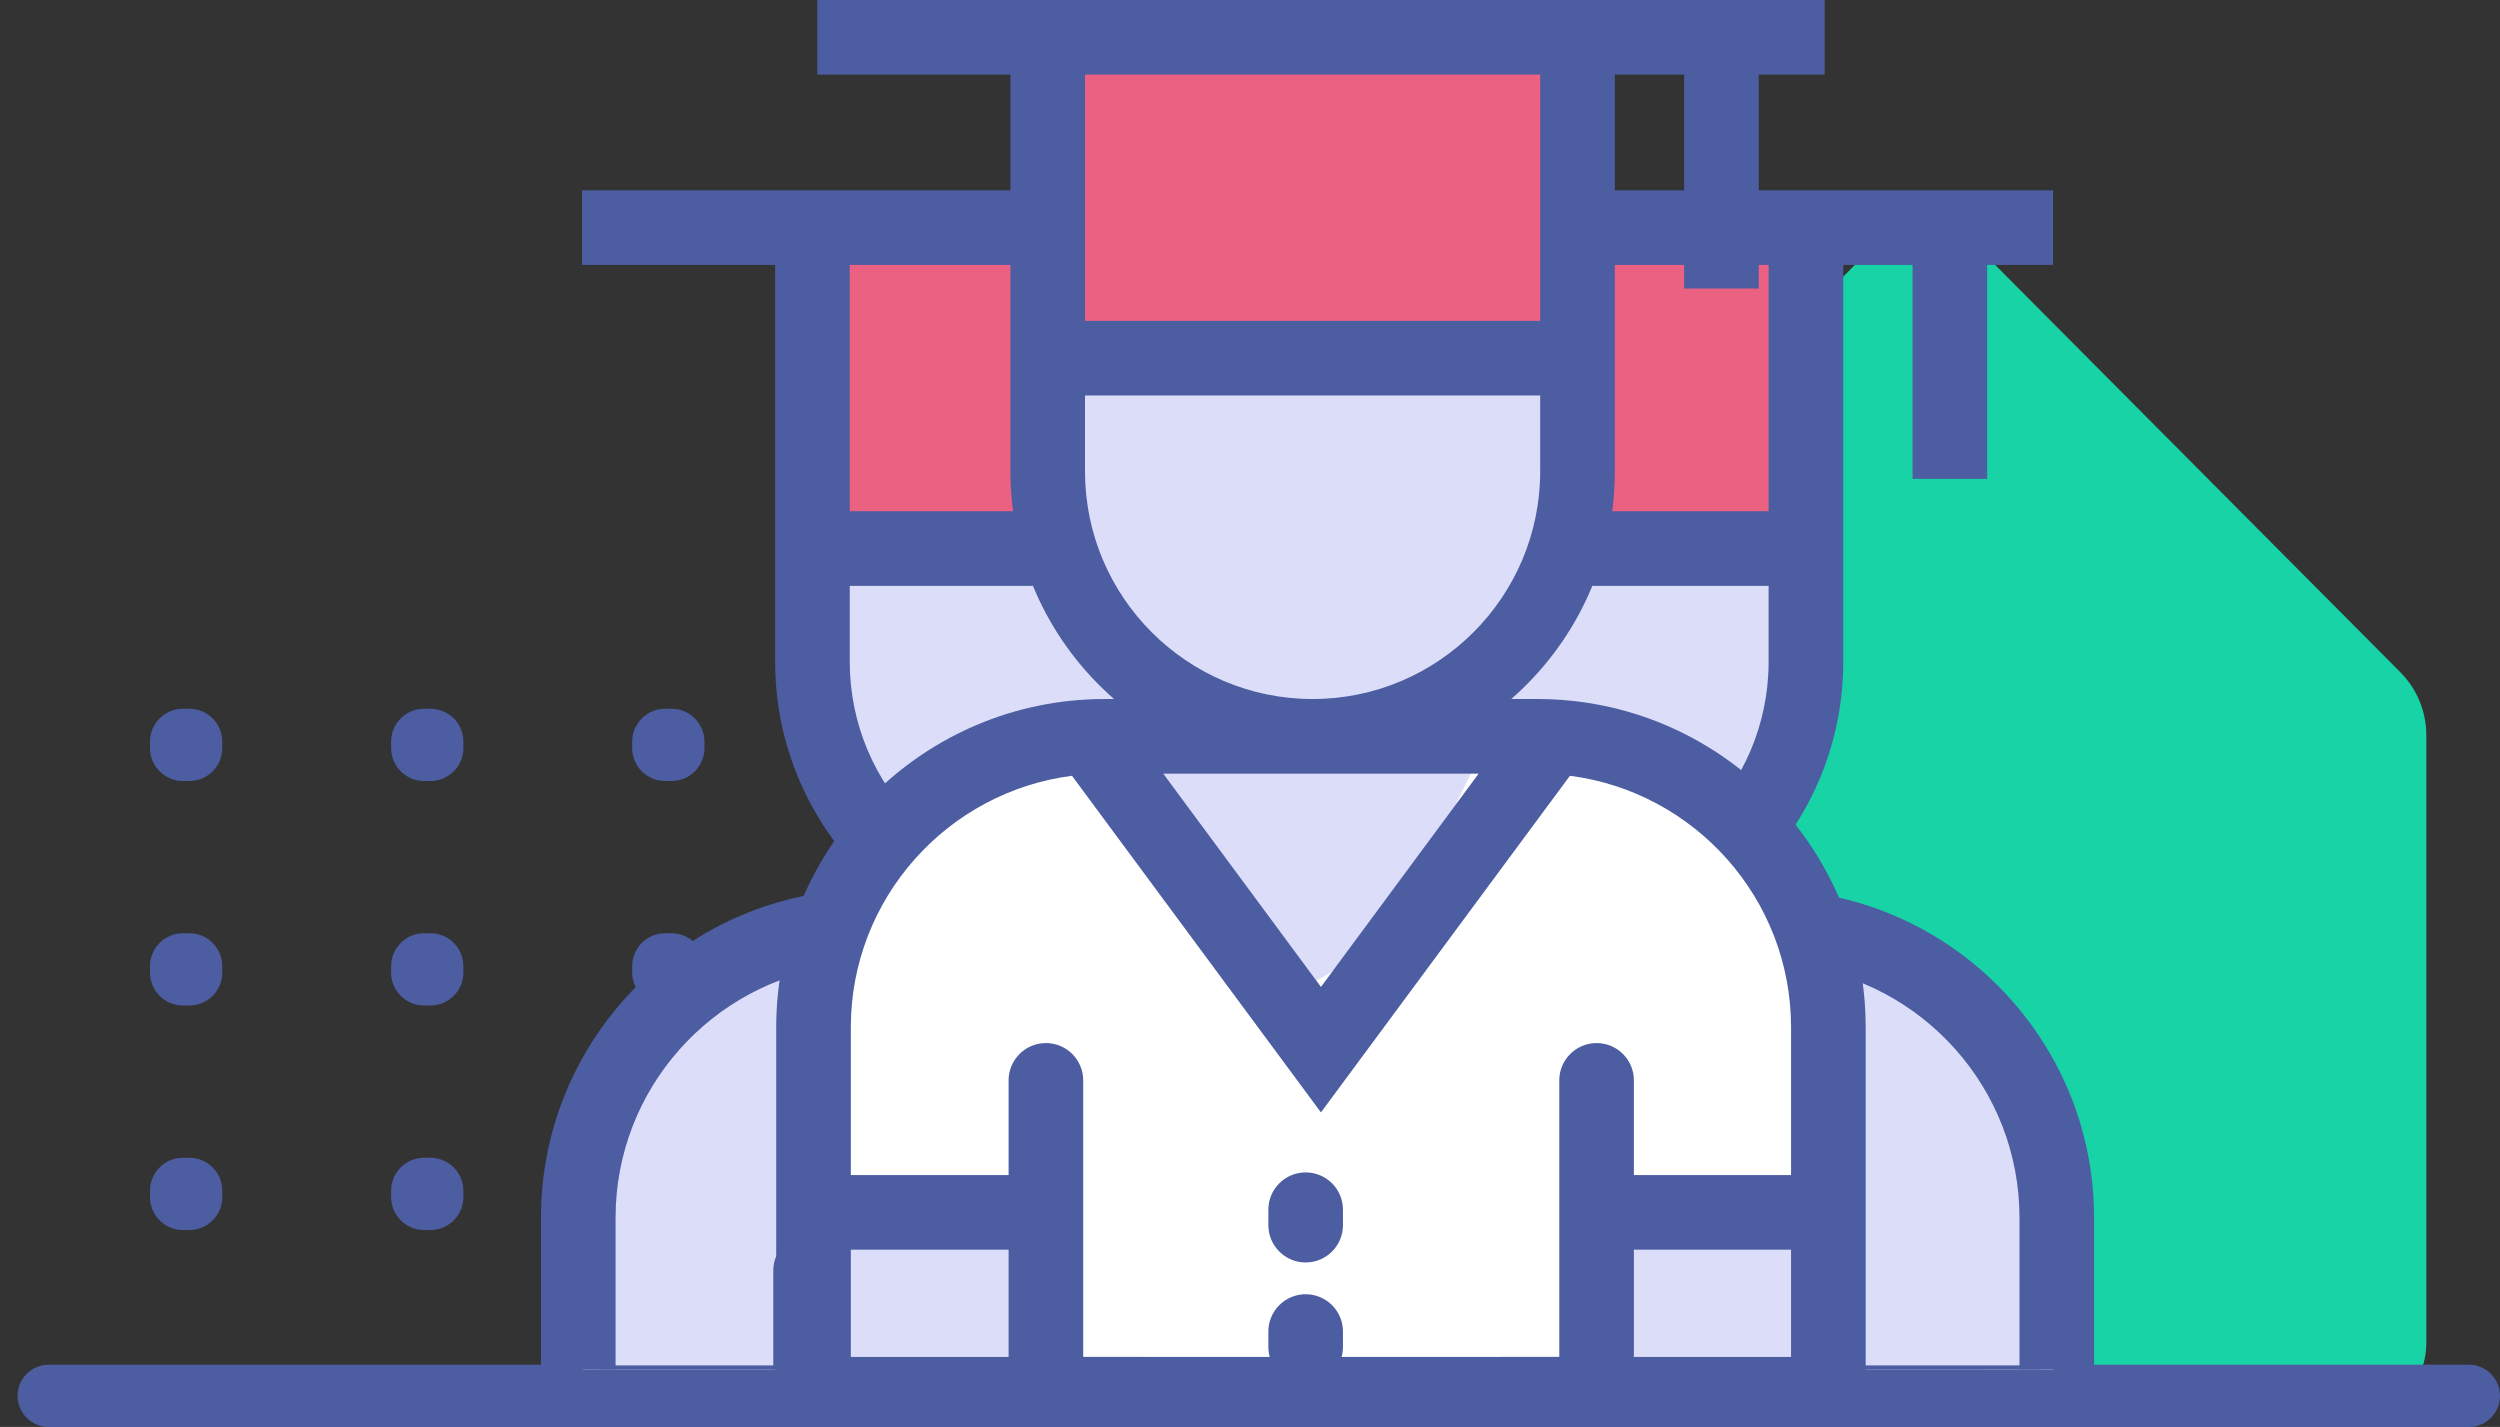 <?xml version="1.0" encoding="utf-8"?>
<!-- Generator: Adobe Illustrator 23.0.1, SVG Export Plug-In . SVG Version: 6.00 Build 0)  -->
<svg version="1.1" id="Capa_1" xmlns="http://www.w3.org/2000/svg" xmlns:xlink="http://www.w3.org/1999/xlink" x="0px" y="0px"
	 viewBox="0 0 512 292.24" style="enable-background:new 0 0 512 292.24;" xml:space="preserve">
<rect x="0" y="0" width="512" height="292.24" fill="#333333" stroke="none"/>
<style type="text/css">
	.st0{fill:#17D3A5;}
	.st1{fill:#4C5DA2;}
	.st2{fill:#DCDDF9;}
	.st3{fill:#EB6181;}
	.st4{fill:#FFFFFF;}
</style>
<g>
	<path class="st0" d="M481.34,290.62H307.16c-8.61,0-15.59-6.98-15.59-15.59V150.58c0-4.84,1.92-9.49,5.33-12.92l86.58-87.03
		c5.93-5.96,15.59-5.96,21.52,0l86.58,87.03c3.42,3.43,5.33,8.08,5.33,12.92v124.45C496.93,283.64,489.95,290.62,481.34,290.62z"/>
	<g>
		<path class="st1" d="M38.77,159.95h-1.3c-3.73,0-6.75-3.02-6.75-6.75v-1.3c0-3.73,3.02-6.75,6.75-6.75h1.3
			c3.73,0,6.75,3.02,6.75,6.75v1.3C45.53,156.93,42.5,159.95,38.77,159.95z"/>
		<path class="st1" d="M38.77,205.93h-1.3c-3.73,0-6.75-3.02-6.75-6.75v-1.3c0-3.73,3.02-6.75,6.75-6.75h1.3
			c3.73,0,6.75,3.02,6.75,6.75v1.3C45.53,202.91,42.5,205.93,38.77,205.93z"/>
		<path class="st1" d="M38.77,251.91h-1.3c-3.73,0-6.75-3.02-6.75-6.75v-1.3c0-3.73,3.02-6.75,6.75-6.75h1.3
			c3.73,0,6.75,3.02,6.75,6.75v1.3C45.53,248.89,42.5,251.91,38.77,251.91z"/>
		<path class="st1" d="M88.15,159.95h-1.3c-3.73,0-6.75-3.02-6.75-6.75v-1.3c0-3.73,3.02-6.75,6.75-6.75h1.3
			c3.73,0,6.75,3.02,6.75,6.75v1.3C94.9,156.93,91.88,159.95,88.15,159.95z"/>
		<path class="st1" d="M88.15,205.93h-1.3c-3.73,0-6.75-3.02-6.75-6.75v-1.3c0-3.73,3.02-6.75,6.75-6.75h1.3
			c3.73,0,6.75,3.02,6.75,6.75v1.3C94.9,202.91,91.88,205.93,88.15,205.93z"/>
		<path class="st1" d="M88.15,251.91h-1.3c-3.73,0-6.75-3.02-6.75-6.75v-1.3c0-3.73,3.02-6.75,6.75-6.75h1.3
			c3.73,0,6.75,3.02,6.75,6.75v1.3C94.9,248.89,91.88,251.91,88.15,251.91z"/>
		<path class="st1" d="M137.52,159.95h-1.3c-3.73,0-6.75-3.02-6.75-6.75v-1.3c0-3.73,3.02-6.75,6.75-6.75h1.3
			c3.73,0,6.75,3.02,6.75,6.75v1.3C144.28,156.93,141.25,159.95,137.52,159.95z"/>
		<path class="st1" d="M137.52,205.93h-1.3c-3.73,0-6.75-3.02-6.75-6.75v-1.3c0-3.73,3.02-6.75,6.75-6.75h1.3
			c3.73,0,6.75,3.02,6.75,6.75v1.3C144.28,202.91,141.25,205.93,137.52,205.93z"/>
		<path class="st1" d="M137.52,251.91h-1.3c-3.73,0-6.75-3.02-6.75-6.75v-1.3c0-3.73,3.02-6.75,6.75-6.75h1.3
			c3.73,0,6.75,3.02,6.75,6.75v1.3C144.28,248.89,141.25,251.91,137.52,251.91z"/>
	</g>
	<path class="st1" d="M505.62,279.49H9.98c-3.52,0-6.38,2.86-6.38,6.38l0,0c0,3.52,2.86,6.38,6.38,6.38h495.64
		c3.52,0,6.38-2.86,6.38-6.38l0,0C512,282.34,509.14,279.49,505.62,279.49z"/>
	<g>
		<g>
			<g>
				<g>
					<polygon class="st2" points="264.76,112.77 259.15,138.23 271.24,174.05 286.77,191.74 273.4,196.92 314.39,252.59 
						358.84,194.77 336.83,190.45 361.86,168.44 372.65,120.54 363.59,111.04 					"/>
					<path class="st2" d="M420.62,280.45v-38.59c0-27-21.88-48.88-48.88-48.88h-21.46c-9.14,17.28-15.45,37.03-33.81,46.8
						c-1.55,0.83-3.67,0.43-4.55-1.19c-8.29-15.18-17.15-30.85-30.76-41.92c-1.36-1.11-1.37-2.55-0.68-3.68h-17.31
						c-27,0-48.88,21.88-48.88,48.88v38.59H420.62z"/>
					<rect x="264.21" y="45.88" class="st3" width="104.49" height="63.89"/>
					<path class="st1" d="M205.75,249.38v31.07h15.28v-31.07c0-26.39,19.78-48.24,45.29-51.52l50.99,68.94l50.99-68.94
						c25.51,3.28,45.29,25.13,45.29,51.52v31.07h15.28v-31.07c0-37.07-30.16-67.23-67.23-67.23h-5.36
						c13-11.35,21.22-28.04,21.22-46.61V54.26h14.19v43.81h15.28V54.26h13.5V38.98H214.15v15.28h39.56v81.27
						c0,18.57,8.22,35.26,21.22,46.61h-1.95C235.9,182.15,205.75,212.31,205.75,249.38z M317.3,241.1l-32.29-43.67h64.59
						L317.3,241.1z M268.99,54.26h93.22v50.43h-93.22V54.26z M268.99,135.54v-15.56h93.22v15.56c0,25.7-20.91,46.61-46.61,46.61
						S268.99,161.24,268.99,135.54z"/>
					<path class="st1" d="M381.39,280.45v-20.21c0-4.22-3.42-7.64-7.64-7.64s-7.64,3.42-7.64,7.64v20.21H381.39z"/>
					<path class="st1" d="M417.99,280.45v-0.81h-40.43c-1.23,0-2.39,0.3-3.41,0.81H417.99z"/>
					<path class="st1" d="M261.54,280.45v-0.81h-40.43c-1.23,0-2.39,0.3-3.41,0.81H261.54z"/>
					<path class="st1" d="M268.61,280.45v-20.21c0-4.22-3.42-7.64-7.64-7.64c-4.22,0-7.64,3.42-7.64,7.64v20.21H268.61z"/>
				</g>
			</g>
			<path class="st1" d="M318.51,280.45c-1.23-0.85-2.73-1.35-4.34-1.35c-1.61,0-3.1,0.5-4.34,1.35H318.51z"/>
		</g>
		<g>
			<g>
				<g>
					<polygon class="st2" points="169.8,112.77 164.19,138.23 176.28,174.05 191.81,191.74 178.43,196.92 219.43,252.59 
						263.88,194.77 241.87,190.45 266.9,168.44 277.69,120.54 268.63,111.04 					"/>
					<path class="st2" d="M325.65,280.45v-38.59c0-27-21.88-48.88-48.88-48.88h-21.46c-9.14,17.28-15.45,37.03-33.81,46.8
						c-1.55,0.83-3.67,0.43-4.55-1.19c-8.29-15.18-17.15-30.85-30.76-41.92c-1.36-1.11-1.37-2.55-0.68-3.68h-17.31
						c-27,0-48.88,21.88-48.88,48.88v38.59H325.65z"/>
					<rect x="169.25" y="45.88" class="st3" width="104.49" height="63.89"/>
					<path class="st1" d="M110.79,249.38v31.07h15.28v-31.07c0-26.39,19.78-48.24,45.29-51.52l50.99,68.94l50.99-68.94
						c25.51,3.28,45.29,25.13,45.29,51.52v31.07h15.28v-31.07c0-37.07-30.16-67.23-67.23-67.23h-5.36
						c13-11.35,21.22-28.04,21.22-46.61V54.26h14.19v43.81H312V54.26h13.5V38.98H119.19v15.28h39.56v81.27
						c0,18.57,8.22,35.26,21.22,46.61h-1.95C140.94,182.15,110.79,212.31,110.79,249.38z M222.34,241.1l-32.29-43.67h64.59
						L222.34,241.1z M174.03,54.26h93.22v50.43h-93.22V54.26z M174.03,135.54v-15.56h93.22v15.56c0,25.7-20.91,46.61-46.61,46.61
						S174.03,161.24,174.03,135.54z"/>
					<path class="st1" d="M286.43,280.45v-20.21c0-4.22-3.42-7.64-7.64-7.64s-7.64,3.42-7.64,7.64v20.21H286.43z"/>
					<path class="st1" d="M323.03,280.45v-0.81H282.6c-1.23,0-2.39,0.3-3.41,0.81H323.03z"/>
					<path class="st1" d="M166.58,280.45v-0.81h-40.43c-1.23,0-2.39,0.3-3.41,0.81H166.58z"/>
					<path class="st1" d="M173.65,280.45v-20.21c0-4.22-3.42-7.64-7.64-7.64s-7.64,3.42-7.64,7.64v20.21H173.65z"/>
				</g>
			</g>
			<path class="st1" d="M223.55,280.45c-1.23-0.85-2.73-1.35-4.34-1.35s-3.1,0.5-4.34,1.35H223.55z"/>
		</g>
		<g>
			<g>
				<g>
					<polygon class="st2" points="217.99,73.79 212.38,99.25 224.46,135.07 240,152.76 226.62,157.94 267.62,213.61 312.07,155.78 
						290.06,151.47 315.09,129.46 325.88,81.55 316.82,72.06 					"/>
					<path class="st4" d="M324.96,153.99H303.5c-9.14,17.28-15.45,37.03-33.81,46.8c-1.55,0.83-3.67,0.43-4.55-1.19
						c-8.29-15.18-17.15-30.85-30.76-41.92c-1.36-1.11-1.37-2.55-0.68-3.68h-17.31c-27,0-48.88,21.88-48.88,48.88v81.33h206.33
						v-81.33C373.84,175.87,351.96,153.99,324.96,153.99z"/>
					<rect x="167.51" y="253.23" class="st2" width="42.06" height="30.97"/>
					<path class="st2" d="M372.52,251.15h-41.85c0,0.09,0.01,0.17,0.01,0.26v32.79h43.16v-33.26
						C373.45,251.07,373.01,251.15,372.52,251.15z"/>
					<rect x="217.43" y="6.9" class="st3" width="104.49" height="63.89"/>
					<path class="st1" d="M158.97,210.39v80.69h223.12v-80.69c0-37.07-30.16-67.23-67.23-67.23h-5.36
						c13-11.35,21.22-28.04,21.22-46.61V15.28h14.19v43.81h15.28V15.28h13.5V0H167.38v15.28h39.56v81.27
						c0,18.57,8.22,35.26,21.22,46.61h-1.95C189.13,143.16,158.97,173.32,158.97,210.39z M222.21,15.28h93.22v50.43h-93.22V15.28z
						 M222.21,96.55V80.99h93.22v15.56c0,25.7-20.91,46.61-46.61,46.61C243.12,143.16,222.21,122.26,222.21,96.55z M302.82,158.45
						l-32.29,43.67l-32.29-43.67H302.82z M270.53,227.82l50.99-68.94c25.51,3.28,45.29,25.13,45.29,51.52v67.5H174.25v-67.5
						c0-26.39,19.78-48.24,45.29-51.52L270.53,227.82z"/>
					<path class="st1" d="M302.16,291.08h30.07c1.47-1.39,2.39-3.36,2.39-5.54v-64.28c0-4.22-3.42-7.64-7.64-7.64
						c-4.22,0-7.64,3.42-7.64,7.64v56.64h-11.92c-4.22,0-7.64,3.42-7.64,7.64v0C299.77,287.72,300.69,289.69,302.16,291.08z"/>
					<path class="st1" d="M371.22,240.65h-40.43c-4.22,0-7.64,3.42-7.64,7.64v0c0,4.22,3.42,7.64,7.64,7.64h40.43V240.65z"/>
					<path class="st1" d="M214.77,240.65h-40.43c-4.22,0-7.64,3.42-7.64,7.64v0c0,4.22,3.42,7.64,7.64,7.64h40.43V240.65z"/>
					<path class="st1" d="M208.94,291.08h30.07c1.47-1.39,2.39-3.36,2.39-5.54v0c0-4.22-3.42-7.64-7.64-7.64h-11.92v-56.64
						c0-4.22-3.42-7.64-7.64-7.64c-4.22,0-7.64,3.42-7.64,7.64v64.28C206.55,287.72,207.47,289.69,208.94,291.08z"/>
				</g>
			</g>
			<path class="st1" d="M259.76,272.7v3.16c0,4.22,3.42,7.64,7.64,7.64h0c4.22,0,7.64-3.42,7.64-7.64l0-3.16
				c0-4.22-3.42-7.64-7.64-7.64h0C263.18,265.06,259.76,268.48,259.76,272.7z"/>
			<path class="st1" d="M259.76,247.75v3.16c0,4.22,3.42,7.64,7.64,7.64h0c4.22,0,7.64-3.42,7.64-7.64l0-3.16
				c0-4.22-3.42-7.64-7.64-7.64h0C263.18,240.11,259.76,243.53,259.76,247.75z"/>
		</g>
	</g>
</g>
</svg>
